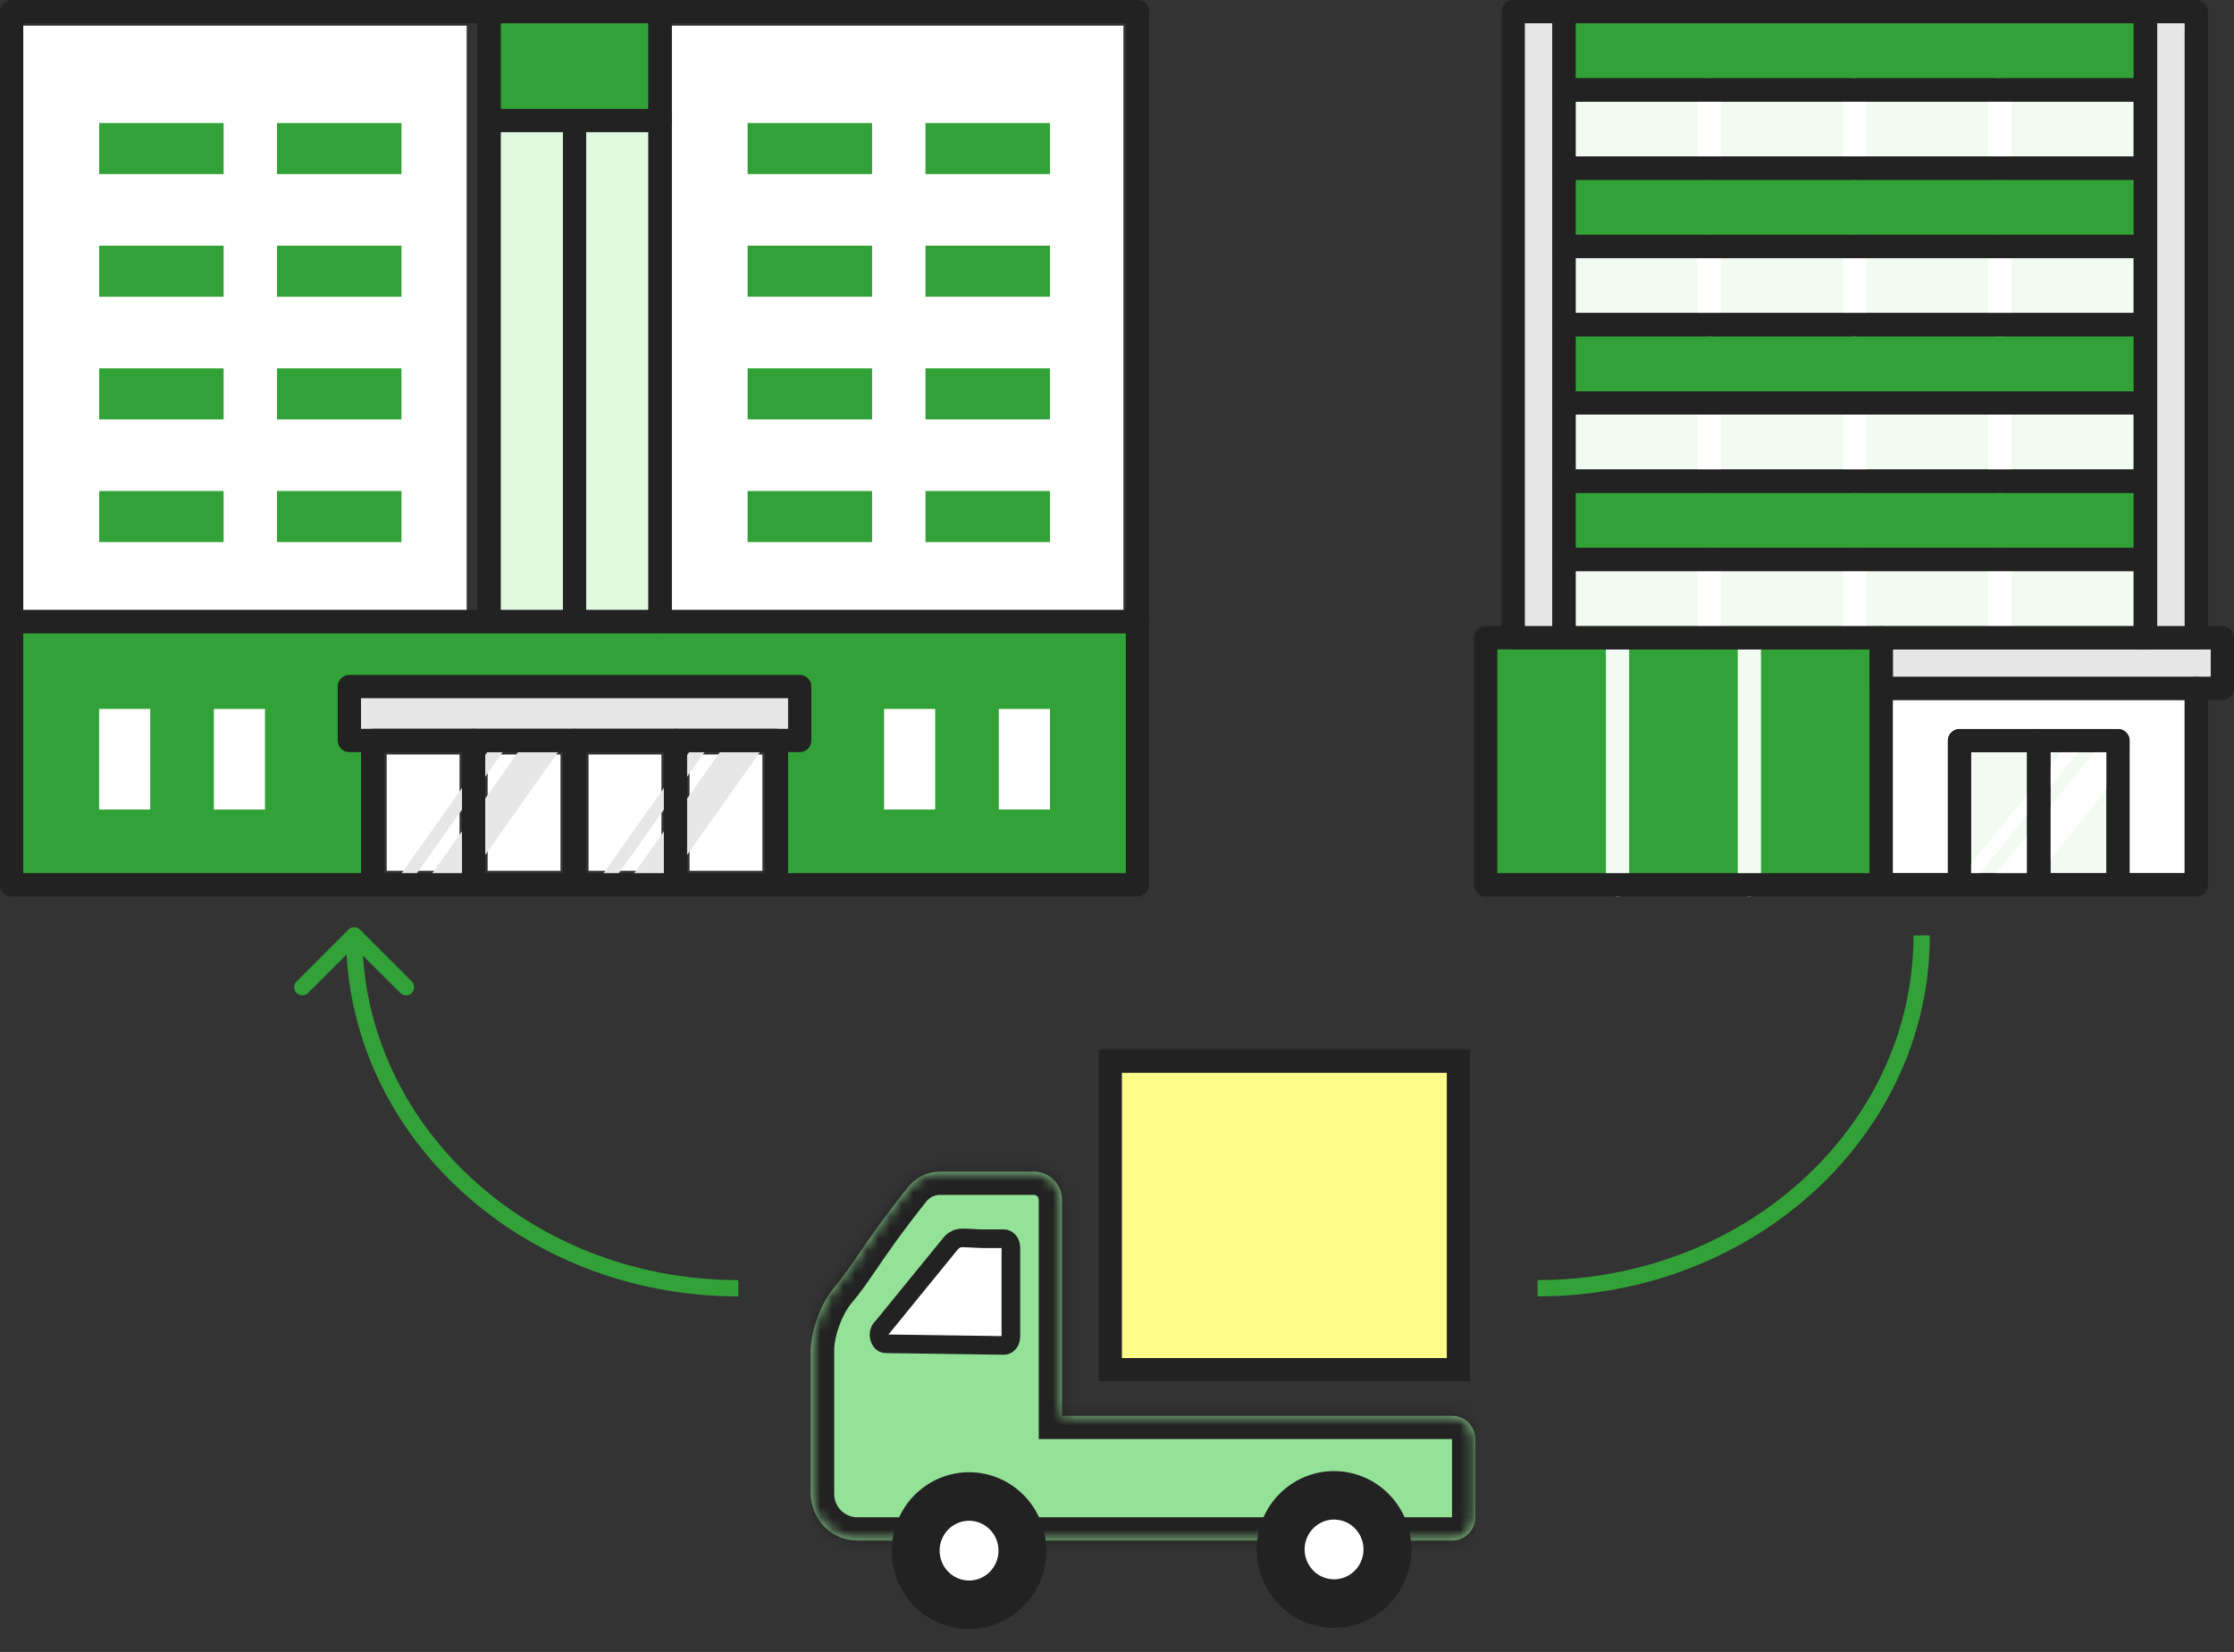 <svg width="192" height="142" viewBox="0 0 192 142" fill="none" xmlns="http://www.w3.org/2000/svg">
<rect x="0" y="0" width="192" height="142" fill="#333333" stroke="none"/>
<g clip-path="url(#clip0_350_528)">
<path d="M95.424 117.735V91.216H125.345V117.735H95.424Z" fill="#FFFC89" stroke="#222222" stroke-width="2"/>
<mask id="path-2-inside-1_350_528" fill="white">
<path fill-rule="evenodd" clip-rule="evenodd" d="M69.696 121.701V115.997C69.696 114.36 70.567 112.014 71.619 110.773C72.361 109.896 72.942 109.047 73.683 107.964C74.64 106.566 75.863 104.778 78.045 102.037C78.712 101.199 79.717 100.711 80.778 100.711H88.871C90.2 100.711 91.276 101.804 91.276 103.152V121.701H124.794C125.899 121.701 126.794 122.596 126.794 123.701V130.424C126.794 131.528 125.899 132.424 124.794 132.424H73.696C71.487 132.424 69.696 130.633 69.696 128.424V124.05V121.701Z"/>
</mask>
<path fill-rule="evenodd" clip-rule="evenodd" d="M69.696 121.701V115.997C69.696 114.36 70.567 112.014 71.619 110.773C72.361 109.896 72.942 109.047 73.683 107.964C74.64 106.566 75.863 104.778 78.045 102.037C78.712 101.199 79.717 100.711 80.778 100.711H88.871C90.2 100.711 91.276 101.804 91.276 103.152V121.701H124.794C125.899 121.701 126.794 122.596 126.794 123.701V130.424C126.794 131.528 125.899 132.424 124.794 132.424H73.696C71.487 132.424 69.696 130.633 69.696 128.424V124.05V121.701Z" fill="#93E297"/>
<path d="M71.619 110.773L73.145 112.065L73.145 112.065L71.619 110.773ZM73.683 107.964L75.334 109.093H75.334L73.683 107.964ZM78.045 102.037L76.48 100.791L76.48 100.791L78.045 102.037ZM91.276 121.701H89.276V123.701H91.276V121.701ZM71.696 121.701V115.997H67.696V121.701H71.696ZM71.696 115.997C71.696 115.487 71.842 114.734 72.139 113.929C72.436 113.125 72.815 112.455 73.145 112.065L70.093 109.48C69.371 110.332 68.789 111.456 68.387 112.544C67.986 113.631 67.696 114.869 67.696 115.997H71.696ZM73.145 112.065C73.964 111.098 74.601 110.164 75.334 109.093L72.033 106.834C71.283 107.93 70.758 108.695 70.092 109.48L73.145 112.065ZM75.334 109.093C76.28 107.711 77.472 105.968 79.61 103.282L76.48 100.791C74.255 103.587 73 105.42 72.033 106.834L75.334 109.093ZM79.61 103.282C79.902 102.915 80.334 102.711 80.778 102.711V98.711C79.1 98.711 77.521 99.483 76.48 100.791L79.61 103.282ZM80.778 102.711H88.871V98.711H80.778V102.711ZM88.871 102.711C89.067 102.711 89.276 102.88 89.276 103.152H93.276C93.276 100.727 91.332 98.711 88.871 98.711V102.711ZM89.276 103.152V121.701H93.276V103.152H89.276ZM124.794 119.701H91.276V123.701H124.794V119.701ZM128.794 123.701C128.794 121.492 127.003 119.701 124.794 119.701V123.701H128.794ZM128.794 130.424V123.701H124.794V130.424H128.794ZM124.794 134.424C127.003 134.424 128.794 132.633 128.794 130.424H124.794V134.424ZM73.696 134.424H124.794V130.424H73.696V134.424ZM67.696 128.424C67.696 131.738 70.382 134.424 73.696 134.424V130.424C72.591 130.424 71.696 129.528 71.696 128.424H67.696ZM67.696 124.05V128.424H71.696V124.05H67.696ZM67.696 121.701V124.05H71.696V121.701H67.696Z" fill="#222222" mask="url(#path-2-inside-1_350_528)"/>
<path d="M86.295 115.653L86.295 115.653L76.124 115.508C75.914 115.505 75.695 115.36 75.592 115.019C75.489 114.679 75.57 114.326 75.807 114.111L75.851 114.071L75.889 114.024L81.701 106.89C81.701 106.89 81.701 106.89 81.701 106.89C81.958 106.575 82.337 106.399 82.727 106.407L82.727 106.407C83.055 106.412 83.408 106.43 83.708 106.446C83.768 106.45 83.828 106.453 83.886 106.456C84.097 106.468 84.289 106.479 84.381 106.479H86.3C86.527 106.479 86.879 106.724 86.879 107.245V114.887C86.879 115.415 86.522 115.657 86.295 115.653Z" fill="white" stroke="#222222" stroke-width="1.6"/>
<path d="M84.198 127.625C87.26 128.133 89.36 131.072 88.854 134.214C88.349 137.356 85.436 139.463 82.374 138.956C79.312 138.448 77.212 135.509 77.718 132.367C78.224 129.225 81.136 127.118 84.198 127.625Z" fill="#222222" stroke="#222222" stroke-width="2"/>
<path d="M84.25 135.665C85.542 135.125 86.158 133.624 85.626 132.313C85.093 131.001 83.615 130.376 82.322 130.916C81.03 131.456 80.414 132.957 80.947 134.269C81.479 135.58 82.958 136.205 84.25 135.665Z" fill="white"/>
<path d="M119.082 129.628C121.022 132.114 120.606 135.719 118.164 137.683C115.721 139.646 112.168 139.232 110.228 136.746C108.288 134.261 108.704 130.655 111.146 128.692C113.589 126.728 117.142 127.143 119.082 129.628Z" fill="#222222" stroke="#222222" stroke-width="2"/>
<path d="M117.153 133.597C117.376 132.197 116.439 130.878 115.059 130.652C113.68 130.425 112.38 131.376 112.157 132.776C111.934 134.176 112.871 135.495 114.251 135.722C115.63 135.948 116.929 134.997 117.153 133.597Z" fill="white"/>
</g>
<path d="M181.041 64.651H176.208V75.067H181.041V64.651Z" fill="#F2FBF2"/>
<path d="M174.231 64.65H169.396V75.066H174.231V64.65Z" fill="#F2FBF2"/>
<path d="M187.768 75.066H183.019V63.661C183.019 63.115 182.577 62.672 182.03 62.672H168.406C167.86 62.672 167.417 63.115 167.417 63.661V75.066H162.666V60.166H187.768L187.768 75.066Z" fill="white"/>
<path d="M168.585 75.286H169.99L178.752 64.431H177.348L168.585 75.286Z" fill="white"/>
<path d="M171.4 75.286H175.069L183.832 64.431H180.163L171.4 75.286Z" fill="white"/>
<path d="M188.353 1H184.784V54.529H188.353V1Z" fill="#E7E7E7"/>
<path d="M161.679 53.83H135.403V49.081H183.384V53.83H161.679Z" fill="#F2FBF2"/>
<path d="M183.383 35.626H135.403V40.376H183.383V35.626Z" fill="#F2FBF2"/>
<path d="M183.892 27.765H134.823V34.01H183.892V27.765Z" fill="#32A238"/>
<path d="M183.383 22.171H135.403V26.921H183.383V22.171Z" fill="#F2FBF2"/>
<path d="M183.892 14.382H134.823V21.52H183.892V14.382Z" fill="#32A238"/>
<path d="M183.892 41.147H134.823V47.392H183.892V41.147Z" fill="#32A238"/>
<path d="M183.383 8.717H135.403V13.466H183.383V8.717Z" fill="#F2FBF2"/>
<path d="M183.892 1H134.823V7.245H183.892V1Z" fill="#32A238"/>
<path d="M130.363 1H134.823V6.925V13.872V20.818V27.765V34.711V41.658V48.604V54.529H130.363V1Z" fill="#E7E7E7"/>
<path d="M127.686 54.529H129.109H133.603H160.696V58.275V75.941H127.686V54.529Z" fill="#32A238"/>
<path d="M190.011 58.188H162.667V55.807H184.372H184.399H188.757H190.011V58.188Z" fill="#E7E7E7"/>
<path d="M159.393 21.183V27.91" stroke="white" stroke-width="2" stroke-linecap="round" stroke-linejoin="round"/>
<path d="M171.884 21.183V27.91" stroke="white" stroke-width="2" stroke-linecap="round" stroke-linejoin="round"/>
<path d="M146.904 21.183V27.91" stroke="white" stroke-width="2" stroke-linecap="round" stroke-linejoin="round"/>
<path d="M159.393 7.728V14.455" stroke="white" stroke-width="2" stroke-linecap="round" stroke-linejoin="round"/>
<path d="M171.884 7.728V14.455" stroke="white" stroke-width="2" stroke-linecap="round" stroke-linejoin="round"/>
<path d="M146.904 7.728V14.455" stroke="white" stroke-width="2" stroke-linecap="round" stroke-linejoin="round"/>
<path d="M159.393 48.092V54.819" stroke="white" stroke-width="2" stroke-linecap="round" stroke-linejoin="round"/>
<path d="M171.884 48.092V54.819" stroke="white" stroke-width="2" stroke-linecap="round" stroke-linejoin="round"/>
<path d="M146.904 48.092V54.819" stroke="white" stroke-width="2" stroke-linecap="round" stroke-linejoin="round"/>
<path d="M159.393 34.637V41.364" stroke="white" stroke-width="2" stroke-linecap="round" stroke-linejoin="round"/>
<path d="M171.884 34.637V41.364" stroke="white" stroke-width="2" stroke-linecap="round" stroke-linejoin="round"/>
<path d="M146.904 34.637V41.364" stroke="white" stroke-width="2" stroke-linecap="round" stroke-linejoin="round"/>
<path d="M139.017 76.056V54.819" stroke="#F2FBF2" stroke-width="2" stroke-linecap="round" stroke-linejoin="round"/>
<path d="M150.347 76.056V54.819" stroke="#F2FBF2" stroke-width="2" stroke-linecap="round" stroke-linejoin="round"/>
<path d="M184.373 14.455H134.414V21.182H184.373V14.455Z" stroke="#222222" stroke-width="2" stroke-linecap="round" stroke-linejoin="round"/>
<path d="M184.373 21.183H134.414V27.91H184.373V21.183Z" stroke="#222222" stroke-width="2" stroke-linecap="round" stroke-linejoin="round"/>
<path d="M161.678 54.819H127.686V76.056H161.678V54.819Z" stroke="#222222" stroke-width="2" stroke-linecap="round" stroke-linejoin="round"/>
<path d="M188.758 59.177V76.056H161.678" stroke="#222222" stroke-width="2" stroke-linecap="round" stroke-linejoin="round"/>
<path d="M191 54.819H161.678V59.178H191V54.819Z" stroke="#222222" stroke-width="2" stroke-linecap="round" stroke-linejoin="round"/>
<path d="M188.759 1H184.4V54.819H188.759V1Z" stroke="#222222" stroke-width="2" stroke-linecap="round" stroke-linejoin="round"/>
<path d="M134.414 1H130.055V54.819H134.414V1Z" stroke="#222222" stroke-width="2" stroke-linecap="round" stroke-linejoin="round"/>
<path d="M168.407 76.056V63.662H175.219V76.056" stroke="#222222" stroke-width="2" stroke-linecap="round" stroke-linejoin="round"/>
<path d="M175.219 76.056V63.662H182.031V76.056" stroke="#222222" stroke-width="2" stroke-linecap="round" stroke-linejoin="round"/>
<path d="M184.373 1H134.414V7.727H184.373V1Z" stroke="#222222" stroke-width="2" stroke-linecap="round" stroke-linejoin="round"/>
<path d="M184.373 7.728H134.414V14.455H184.373V7.728Z" stroke="#222222" stroke-width="2" stroke-linecap="round" stroke-linejoin="round"/>
<path d="M184.373 41.364H134.414V48.091H184.373V41.364Z" stroke="#222222" stroke-width="2" stroke-linecap="round" stroke-linejoin="round"/>
<path d="M184.373 48.092H134.414V54.819H184.373V48.092Z" stroke="#222222" stroke-width="2" stroke-linecap="round" stroke-linejoin="round"/>
<path d="M184.373 27.909H134.414V34.637H184.373V27.909Z" stroke="#222222" stroke-width="2" stroke-linecap="round" stroke-linejoin="round"/>
<path d="M184.373 34.637H134.414V41.364H184.373V34.637Z" stroke="#222222" stroke-width="2" stroke-linecap="round" stroke-linejoin="round"/>
<path d="M65.524 64.856H59.261V74.85H65.524V64.856Z" fill="white"/>
<path d="M48.172 64.856H41.909V74.85H48.172V64.856Z" fill="white"/>
<path d="M56.848 64.856H50.584V74.85H56.848V64.856Z" fill="white"/>
<path d="M39.496 64.856H33.233V74.85H39.496V64.856Z" fill="white"/>
<path d="M41.331 55.531H56.223C56.897 55.531 57.445 54.99 57.445 54.325H40.109C40.109 54.99 40.656 55.531 41.331 55.531Z" fill="#32A238"/>
<path d="M40.109 53.433V2.206H1V53.433H40.109Z" fill="white"/>
<path d="M57.39 53.637C57.39 54.331 56.843 54.893 56.17 54.893H41.292C40.618 54.893 40.072 54.331 40.072 53.637H1V75.941L31.691 75.941V64.448L30.441 64.343C29.549 63.897 29.667 64.971 29.667 64.278V59.453C29.667 58.76 30.214 58.197 30.887 58.197L68.311 58.197C68.985 58.197 69.531 58.76 69.531 59.453V63.73C69.531 64.423 68.586 64.278 67.912 64.278H67.108L67.508 75.941L97.353 75.941V53.637L57.39 53.637Z" fill="#32A238"/>
<path d="M96.552 53.433V2.206H57.444V53.433H96.552Z" fill="white"/>
<path d="M51.25 75.941H52.565L60.769 64.343H59.453L51.25 75.941Z" fill="#E7E7E7"/>
<path d="M53.886 75.941H57.321L65.524 64.343H62.09L53.886 75.941Z" fill="#E7E7E7"/>
<path d="M33.899 75.941H35.214L43.418 64.343H42.103L33.899 75.941Z" fill="#E7E7E7"/>
<path d="M36.534 75.941H39.969L48.172 64.343H44.737L36.534 75.941Z" fill="#E7E7E7"/>
<path d="M56.314 10.814H42.039V53.637H56.314V10.814Z" fill="#E0F8E0"/>
<path d="M56.314 1H42.039V9.922H56.314V1Z" fill="#32A238"/>
<path d="M30.441 63.451V58.99H67.912V63.451H67.092H49.176H31.261H30.441Z" fill="#E7E7E7"/>
<path d="M30.027 63.65L68.731 63.65V59.017L30.027 59.017V63.65Z" stroke="#222222" stroke-width="2" stroke-linecap="round" stroke-linejoin="round"/>
<path d="M97.758 53.433H1V76.056H97.758V53.433Z" stroke="#222222" stroke-width="2" stroke-linecap="round" stroke-linejoin="round"/>
<path d="M56.731 1H42.027V53.433H56.731V1Z" stroke="#222222" stroke-width="2" stroke-linecap="round" stroke-linejoin="round"/>
<path d="M97.758 1H56.731V53.433H97.758V1Z" stroke="#222222" stroke-width="2" stroke-linecap="round" stroke-linejoin="round"/>
<path d="M42.027 1H1V53.433H42.027V1Z" stroke="#222222" stroke-width="2" stroke-linecap="round" stroke-linejoin="round"/>
<path d="M32.027 76.056V63.65H49.379V76.056" stroke="#222222" stroke-width="2" stroke-linecap="round" stroke-linejoin="round"/>
<path d="M40.704 63.65V76.056" stroke="#222222" stroke-width="2" stroke-linecap="round" stroke-linejoin="round"/>
<path d="M49.38 76.056V63.65H66.731V76.056" stroke="#222222" stroke-width="2" stroke-linecap="round" stroke-linejoin="round"/>
<path d="M58.055 63.65V76.056" stroke="#222222" stroke-width="2" stroke-linecap="round" stroke-linejoin="round"/>
<path d="M34.504 10.572H23.806V14.963H34.504V10.572Z" fill="#32A238"/>
<path d="M19.218 10.572H8.521V14.963H19.218V10.572Z" fill="#32A238"/>
<path d="M34.504 21.117H23.806V25.507H34.504V21.117Z" fill="#32A238"/>
<path d="M19.218 21.117H8.521V25.507H19.218V21.117Z" fill="#32A238"/>
<path d="M34.504 31.662H23.806V36.052H34.504V31.662Z" fill="#32A238"/>
<path d="M19.218 31.662H8.521V36.052H19.218V31.662Z" fill="#32A238"/>
<path d="M34.504 42.205H23.806V46.595H34.504V42.205Z" fill="#32A238"/>
<path d="M19.218 42.205H8.521V46.595H19.218V42.205Z" fill="#32A238"/>
<path d="M12.912 69.585V60.938H8.521V69.585H12.912Z" fill="white"/>
<path d="M22.772 69.586V60.939H18.381V69.586H22.772Z" fill="white"/>
<path d="M64.253 14.963L74.951 14.963V10.572H64.253V14.963Z" fill="#32A238"/>
<path d="M79.538 14.963L90.236 14.963V10.572H79.538V14.963Z" fill="#32A238"/>
<path d="M64.253 25.506H74.951V21.116H64.253V25.506Z" fill="#32A238"/>
<path d="M79.538 25.506H90.236V21.116H79.538V25.506Z" fill="#32A238"/>
<path d="M64.253 36.051H74.951V31.661H64.253V36.051Z" fill="#32A238"/>
<path d="M79.538 36.051H90.236V31.661H79.538V36.051Z" fill="#32A238"/>
<path d="M64.253 46.595H74.951V42.205H64.253V46.595Z" fill="#32A238"/>
<path d="M79.538 46.595H90.236V42.205H79.538V46.595Z" fill="#32A238"/>
<path d="M90.236 69.585V60.939H85.845V69.585H90.236Z" fill="white"/>
<path d="M80.375 69.585V60.938H75.985V69.585H80.375Z" fill="white"/>
<path d="M42.027 10.361H56.731" stroke="#222222" stroke-width="2" stroke-linecap="round" stroke-linejoin="round"/>
<path d="M49.38 53.434V10.361" stroke="#222222" stroke-width="2" stroke-linecap="round" stroke-linejoin="round"/>
<path d="M165.157 80.402C165.157 97.155 150.378 110.735 132.147 110.735" stroke="#32A238" stroke-width="1.4"/>
<path d="M30.936 79.907C30.663 79.634 30.22 79.634 29.946 79.907L25.491 84.362C25.218 84.635 25.218 85.078 25.491 85.352C25.765 85.625 26.208 85.625 26.481 85.352L30.441 81.392L34.401 85.352C34.674 85.625 35.117 85.625 35.391 85.352C35.664 85.078 35.664 84.635 35.391 84.362L30.936 79.907ZM63.451 110.035C45.55 110.035 31.141 96.713 31.141 80.402H29.741C29.741 97.596 44.891 111.435 63.451 111.435V110.035Z" fill="#32A238"/>
<defs>
<clipPath id="clip0_350_528">
<rect width="57.098" height="50.853" fill="white" transform="translate(69.696 90.216)"/>
</clipPath>
</defs>
</svg>
